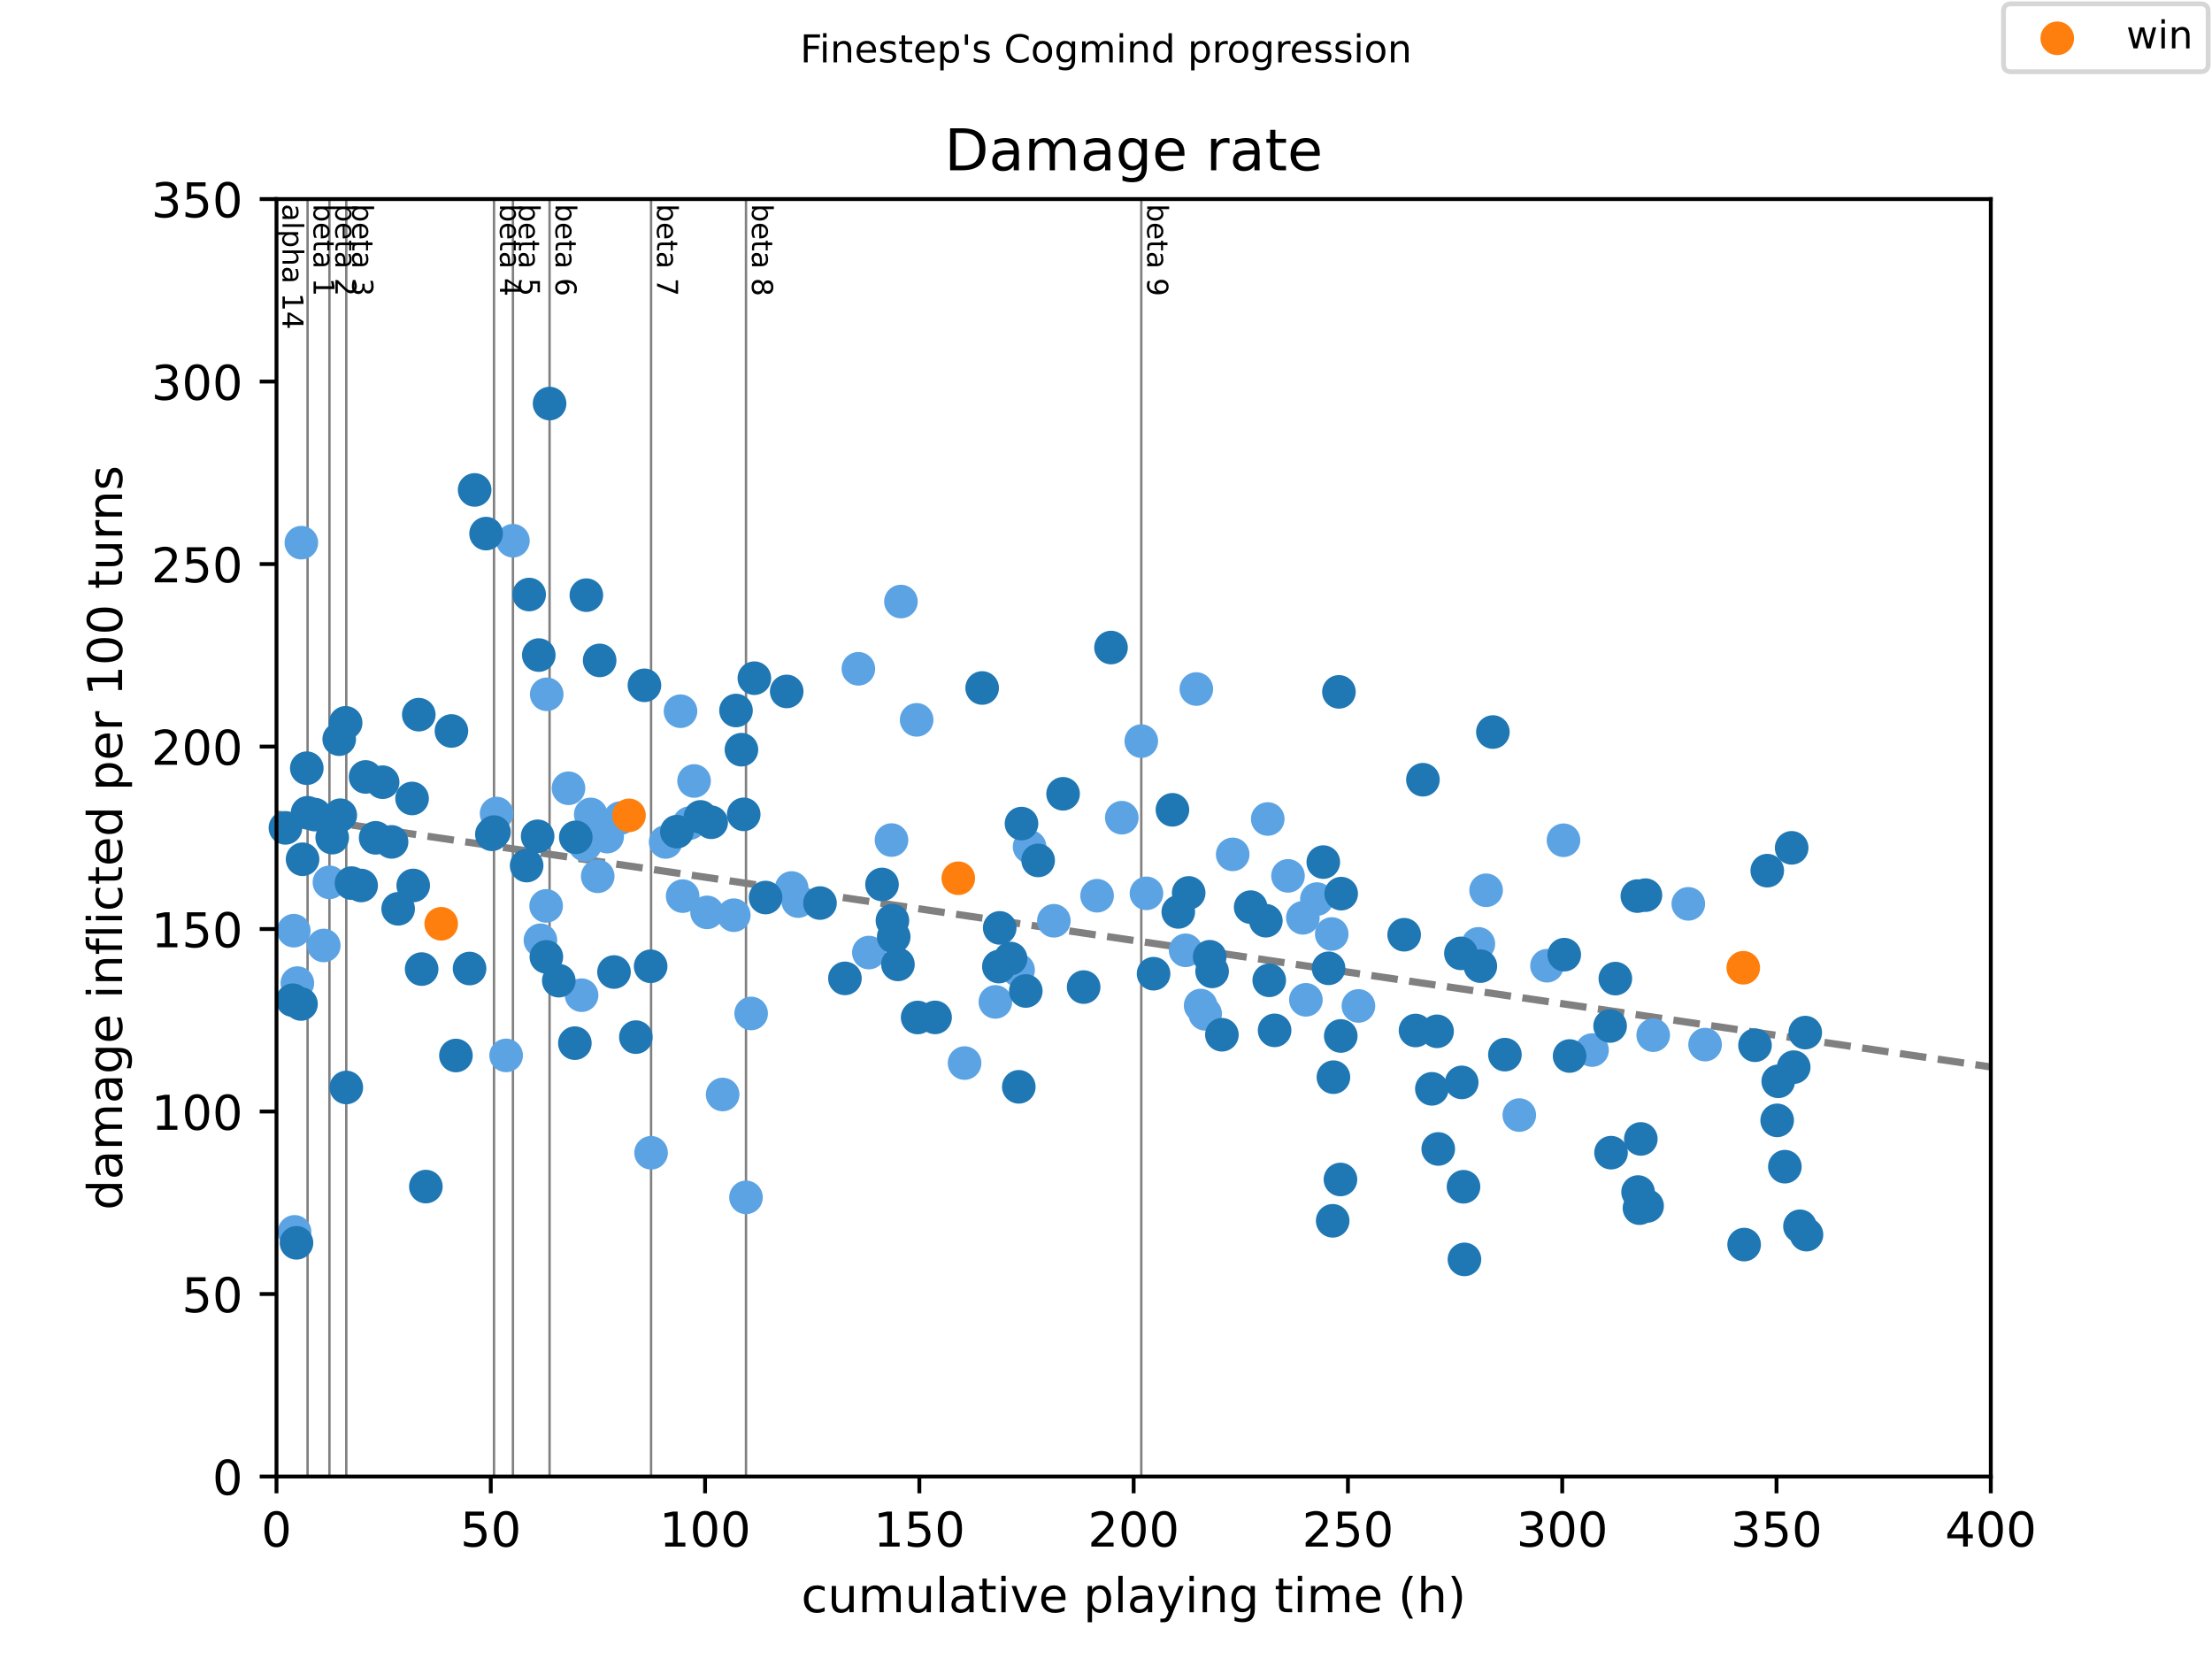 <?xml version="1.0" encoding="utf-8" standalone="no"?>
<!DOCTYPE svg PUBLIC "-//W3C//DTD SVG 1.1//EN"
  "http://www.w3.org/Graphics/SVG/1.1/DTD/svg11.dtd">
<!-- Created with matplotlib (https://matplotlib.org/) -->
<svg height="345.6pt" version="1.1" viewBox="0 0 460.8 345.6" width="460.8pt" xmlns="http://www.w3.org/2000/svg" xmlns:xlink="http://www.w3.org/1999/xlink">
 <defs>
  <style type="text/css">
*{stroke-linecap:butt;stroke-linejoin:round;}
  </style>
 </defs>
 <g id="figure_1">
  <g id="patch_1">
   <path d="M 0 345.6 
L 460.8 345.6 
L 460.8 0 
L 0 0 
z
" style="fill:#ffffff;"/>
  </g>
  <g id="axes_1">
   <g id="patch_2">
    <path d="M 57.6 307.584 
L 414.72 307.584 
L 414.72 41.472 
L 57.6 41.472 
z
" style="fill:#ffffff;"/>
   </g>
   <g id="line2d_1">
    <path clip-path="url(#p2dc6dbf3e7)" d="M 57.6 169.562 
L 414.72 222.269 
" style="fill:none;stroke:#808080;stroke-dasharray:5.55,2.4;stroke-dashoffset:0;stroke-width:1.5;"/>
   </g>
   <g id="line2d_2">
    <path clip-path="url(#p2dc6dbf3e7)" d="M 64.073 307.584 
L 64.073 41.472 
" style="fill:none;stroke:#808080;stroke-linecap:square;stroke-width:0.5;"/>
   </g>
   <g id="line2d_3">
    <path clip-path="url(#p2dc6dbf3e7)" d="M 68.626 307.584 
L 68.626 41.472 
" style="fill:none;stroke:#808080;stroke-linecap:square;stroke-width:0.5;"/>
   </g>
   <g id="line2d_4">
    <path clip-path="url(#p2dc6dbf3e7)" d="M 72.138 307.584 
L 72.138 41.472 
" style="fill:none;stroke:#808080;stroke-linecap:square;stroke-width:0.5;"/>
   </g>
   <g id="line2d_5">
    <path clip-path="url(#p2dc6dbf3e7)" d="M 102.91 307.584 
L 102.91 41.472 
" style="fill:none;stroke:#808080;stroke-linecap:square;stroke-width:0.5;"/>
   </g>
   <g id="line2d_6">
    <path clip-path="url(#p2dc6dbf3e7)" d="M 106.853 307.584 
L 106.853 41.472 
" style="fill:none;stroke:#808080;stroke-linecap:square;stroke-width:0.5;"/>
   </g>
   <g id="line2d_7">
    <path clip-path="url(#p2dc6dbf3e7)" d="M 114.486 307.584 
L 114.486 41.472 
" style="fill:none;stroke:#808080;stroke-linecap:square;stroke-width:0.5;"/>
   </g>
   <g id="line2d_8">
    <path clip-path="url(#p2dc6dbf3e7)" d="M 135.631 307.584 
L 135.631 41.472 
" style="fill:none;stroke:#808080;stroke-linecap:square;stroke-width:0.5;"/>
   </g>
   <g id="line2d_9">
    <path clip-path="url(#p2dc6dbf3e7)" d="M 155.406 307.584 
L 155.406 41.472 
" style="fill:none;stroke:#808080;stroke-linecap:square;stroke-width:0.5;"/>
   </g>
   <g id="line2d_10">
    <path clip-path="url(#p2dc6dbf3e7)" d="M 237.749 307.584 
L 237.749 41.472 
" style="fill:none;stroke:#808080;stroke-linecap:square;stroke-width:0.5;"/>
   </g>
   <g id="text_1">
    <!-- alpha 14 -->
    <defs>
     <path d="M 34.281 27.484 
Q 23.391 27.484 19.188 25 
Q 14.984 22.516 14.984 16.5 
Q 14.984 11.719 18.141 8.906 
Q 21.297 6.109 26.703 6.109 
Q 34.188 6.109 38.703 11.406 
Q 43.219 16.703 43.219 25.484 
L 43.219 27.484 
z
M 52.203 31.203 
L 52.203 0 
L 43.219 0 
L 43.219 8.297 
Q 40.141 3.328 35.547 0.953 
Q 30.953 -1.422 24.312 -1.422 
Q 15.922 -1.422 10.953 3.297 
Q 6 8.016 6 15.922 
Q 6 25.141 12.172 29.828 
Q 18.359 34.516 30.609 34.516 
L 43.219 34.516 
L 43.219 35.406 
Q 43.219 41.609 39.141 45 
Q 35.062 48.391 27.688 48.391 
Q 23 48.391 18.547 47.266 
Q 14.109 46.141 10.016 43.891 
L 10.016 52.203 
Q 14.938 54.109 19.578 55.047 
Q 24.219 56 28.609 56 
Q 40.484 56 46.344 49.844 
Q 52.203 43.703 52.203 31.203 
z
" id="DejaVuSans-97"/>
     <path d="M 9.422 75.984 
L 18.406 75.984 
L 18.406 0 
L 9.422 0 
z
" id="DejaVuSans-108"/>
     <path d="M 18.109 8.203 
L 18.109 -20.797 
L 9.078 -20.797 
L 9.078 54.688 
L 18.109 54.688 
L 18.109 46.391 
Q 20.953 51.266 25.266 53.625 
Q 29.594 56 35.594 56 
Q 45.562 56 51.781 48.094 
Q 58.016 40.188 58.016 27.297 
Q 58.016 14.406 51.781 6.484 
Q 45.562 -1.422 35.594 -1.422 
Q 29.594 -1.422 25.266 0.953 
Q 20.953 3.328 18.109 8.203 
z
M 48.688 27.297 
Q 48.688 37.203 44.609 42.844 
Q 40.531 48.484 33.406 48.484 
Q 26.266 48.484 22.188 42.844 
Q 18.109 37.203 18.109 27.297 
Q 18.109 17.391 22.188 11.75 
Q 26.266 6.109 33.406 6.109 
Q 40.531 6.109 44.609 11.75 
Q 48.688 17.391 48.688 27.297 
z
" id="DejaVuSans-112"/>
     <path d="M 54.891 33.016 
L 54.891 0 
L 45.906 0 
L 45.906 32.719 
Q 45.906 40.484 42.875 44.328 
Q 39.844 48.188 33.797 48.188 
Q 26.516 48.188 22.312 43.547 
Q 18.109 38.922 18.109 30.906 
L 18.109 0 
L 9.078 0 
L 9.078 75.984 
L 18.109 75.984 
L 18.109 46.188 
Q 21.344 51.125 25.703 53.562 
Q 30.078 56 35.797 56 
Q 45.219 56 50.047 50.172 
Q 54.891 44.344 54.891 33.016 
z
" id="DejaVuSans-104"/>
     <path id="DejaVuSans-32"/>
     <path d="M 12.406 8.297 
L 28.516 8.297 
L 28.516 63.922 
L 10.984 60.406 
L 10.984 69.391 
L 28.422 72.906 
L 38.281 72.906 
L 38.281 8.297 
L 54.391 8.297 
L 54.391 0 
L 12.406 0 
z
" id="DejaVuSans-49"/>
     <path d="M 37.797 64.312 
L 12.891 25.391 
L 37.797 25.391 
z
M 35.203 72.906 
L 47.609 72.906 
L 47.609 25.391 
L 58.016 25.391 
L 58.016 17.188 
L 47.609 17.188 
L 47.609 0 
L 37.797 0 
L 37.797 17.188 
L 4.891 17.188 
L 4.891 26.703 
z
" id="DejaVuSans-52"/>
    </defs>
    <g transform="translate(58.848 42.472)rotate(-270)scale(0.06 -0.06)">
     <use xlink:href="#DejaVuSans-97"/>
     <use x="61.279" xlink:href="#DejaVuSans-108"/>
     <use x="89.062" xlink:href="#DejaVuSans-112"/>
     <use x="152.539" xlink:href="#DejaVuSans-104"/>
     <use x="215.918" xlink:href="#DejaVuSans-97"/>
     <use x="277.197" xlink:href="#DejaVuSans-32"/>
     <use x="308.984" xlink:href="#DejaVuSans-49"/>
     <use x="372.607" xlink:href="#DejaVuSans-52"/>
    </g>
   </g>
   <g id="text_2">
    <!-- beta 1 -->
    <defs>
     <path d="M 48.688 27.297 
Q 48.688 37.203 44.609 42.844 
Q 40.531 48.484 33.406 48.484 
Q 26.266 48.484 22.188 42.844 
Q 18.109 37.203 18.109 27.297 
Q 18.109 17.391 22.188 11.75 
Q 26.266 6.109 33.406 6.109 
Q 40.531 6.109 44.609 11.75 
Q 48.688 17.391 48.688 27.297 
z
M 18.109 46.391 
Q 20.953 51.266 25.266 53.625 
Q 29.594 56 35.594 56 
Q 45.562 56 51.781 48.094 
Q 58.016 40.188 58.016 27.297 
Q 58.016 14.406 51.781 6.484 
Q 45.562 -1.422 35.594 -1.422 
Q 29.594 -1.422 25.266 0.953 
Q 20.953 3.328 18.109 8.203 
L 18.109 0 
L 9.078 0 
L 9.078 75.984 
L 18.109 75.984 
z
" id="DejaVuSans-98"/>
     <path d="M 56.203 29.594 
L 56.203 25.203 
L 14.891 25.203 
Q 15.484 15.922 20.484 11.062 
Q 25.484 6.203 34.422 6.203 
Q 39.594 6.203 44.453 7.469 
Q 49.312 8.734 54.109 11.281 
L 54.109 2.781 
Q 49.266 0.734 44.188 -0.344 
Q 39.109 -1.422 33.891 -1.422 
Q 20.797 -1.422 13.156 6.188 
Q 5.516 13.812 5.516 26.812 
Q 5.516 40.234 12.766 48.109 
Q 20.016 56 32.328 56 
Q 43.359 56 49.781 48.891 
Q 56.203 41.797 56.203 29.594 
z
M 47.219 32.234 
Q 47.125 39.594 43.094 43.984 
Q 39.062 48.391 32.422 48.391 
Q 24.906 48.391 20.391 44.141 
Q 15.875 39.891 15.188 32.172 
z
" id="DejaVuSans-101"/>
     <path d="M 18.312 70.219 
L 18.312 54.688 
L 36.812 54.688 
L 36.812 47.703 
L 18.312 47.703 
L 18.312 18.016 
Q 18.312 11.328 20.141 9.422 
Q 21.969 7.516 27.594 7.516 
L 36.812 7.516 
L 36.812 0 
L 27.594 0 
Q 17.188 0 13.234 3.875 
Q 9.281 7.766 9.281 18.016 
L 9.281 47.703 
L 2.688 47.703 
L 2.688 54.688 
L 9.281 54.688 
L 9.281 70.219 
z
" id="DejaVuSans-116"/>
    </defs>
    <g transform="translate(65.321 42.472)rotate(-270)scale(0.06 -0.06)">
     <use xlink:href="#DejaVuSans-98"/>
     <use x="63.477" xlink:href="#DejaVuSans-101"/>
     <use x="125" xlink:href="#DejaVuSans-116"/>
     <use x="164.209" xlink:href="#DejaVuSans-97"/>
     <use x="225.488" xlink:href="#DejaVuSans-32"/>
     <use x="257.275" xlink:href="#DejaVuSans-49"/>
    </g>
   </g>
   <g id="text_3">
    <!-- beta 2 -->
    <defs>
     <path d="M 19.188 8.297 
L 53.609 8.297 
L 53.609 0 
L 7.328 0 
L 7.328 8.297 
Q 12.938 14.109 22.625 23.891 
Q 32.328 33.688 34.812 36.531 
Q 39.547 41.844 41.422 45.531 
Q 43.312 49.219 43.312 52.781 
Q 43.312 58.594 39.234 62.25 
Q 35.156 65.922 28.609 65.922 
Q 23.969 65.922 18.812 64.312 
Q 13.672 62.703 7.812 59.422 
L 7.812 69.391 
Q 13.766 71.781 18.938 73 
Q 24.125 74.219 28.422 74.219 
Q 39.75 74.219 46.484 68.547 
Q 53.219 62.891 53.219 53.422 
Q 53.219 48.922 51.531 44.891 
Q 49.859 40.875 45.406 35.406 
Q 44.188 33.984 37.641 27.219 
Q 31.109 20.453 19.188 8.297 
z
" id="DejaVuSans-50"/>
    </defs>
    <g transform="translate(69.874 42.472)rotate(-270)scale(0.06 -0.06)">
     <use xlink:href="#DejaVuSans-98"/>
     <use x="63.477" xlink:href="#DejaVuSans-101"/>
     <use x="125" xlink:href="#DejaVuSans-116"/>
     <use x="164.209" xlink:href="#DejaVuSans-97"/>
     <use x="225.488" xlink:href="#DejaVuSans-32"/>
     <use x="257.275" xlink:href="#DejaVuSans-50"/>
    </g>
   </g>
   <g id="text_4">
    <!-- beta 3 -->
    <defs>
     <path d="M 40.578 39.312 
Q 47.656 37.797 51.625 33 
Q 55.609 28.219 55.609 21.188 
Q 55.609 10.406 48.188 4.484 
Q 40.766 -1.422 27.094 -1.422 
Q 22.516 -1.422 17.656 -0.516 
Q 12.797 0.391 7.625 2.203 
L 7.625 11.719 
Q 11.719 9.328 16.594 8.109 
Q 21.484 6.891 26.812 6.891 
Q 36.078 6.891 40.938 10.547 
Q 45.797 14.203 45.797 21.188 
Q 45.797 27.641 41.281 31.266 
Q 36.766 34.906 28.719 34.906 
L 20.219 34.906 
L 20.219 43.016 
L 29.109 43.016 
Q 36.375 43.016 40.234 45.922 
Q 44.094 48.828 44.094 54.297 
Q 44.094 59.906 40.109 62.906 
Q 36.141 65.922 28.719 65.922 
Q 24.656 65.922 20.016 65.031 
Q 15.375 64.156 9.812 62.312 
L 9.812 71.094 
Q 15.438 72.656 20.344 73.438 
Q 25.25 74.219 29.594 74.219 
Q 40.828 74.219 47.359 69.109 
Q 53.906 64.016 53.906 55.328 
Q 53.906 49.266 50.438 45.094 
Q 46.969 40.922 40.578 39.312 
z
" id="DejaVuSans-51"/>
    </defs>
    <g transform="translate(73.386 42.472)rotate(-270)scale(0.06 -0.06)">
     <use xlink:href="#DejaVuSans-98"/>
     <use x="63.477" xlink:href="#DejaVuSans-101"/>
     <use x="125" xlink:href="#DejaVuSans-116"/>
     <use x="164.209" xlink:href="#DejaVuSans-97"/>
     <use x="225.488" xlink:href="#DejaVuSans-32"/>
     <use x="257.275" xlink:href="#DejaVuSans-51"/>
    </g>
   </g>
   <g id="text_5">
    <!-- beta 4 -->
    <g transform="translate(104.157 42.472)rotate(-270)scale(0.06 -0.06)">
     <use xlink:href="#DejaVuSans-98"/>
     <use x="63.477" xlink:href="#DejaVuSans-101"/>
     <use x="125" xlink:href="#DejaVuSans-116"/>
     <use x="164.209" xlink:href="#DejaVuSans-97"/>
     <use x="225.488" xlink:href="#DejaVuSans-32"/>
     <use x="257.275" xlink:href="#DejaVuSans-52"/>
    </g>
   </g>
   <g id="text_6">
    <!-- beta 5 -->
    <defs>
     <path d="M 10.797 72.906 
L 49.516 72.906 
L 49.516 64.594 
L 19.828 64.594 
L 19.828 46.734 
Q 21.969 47.469 24.109 47.828 
Q 26.266 48.188 28.422 48.188 
Q 40.625 48.188 47.75 41.5 
Q 54.891 34.812 54.891 23.391 
Q 54.891 11.625 47.562 5.094 
Q 40.234 -1.422 26.906 -1.422 
Q 22.312 -1.422 17.547 -0.641 
Q 12.797 0.141 7.719 1.703 
L 7.719 11.625 
Q 12.109 9.234 16.797 8.062 
Q 21.484 6.891 26.703 6.891 
Q 35.156 6.891 40.078 11.328 
Q 45.016 15.766 45.016 23.391 
Q 45.016 31 40.078 35.438 
Q 35.156 39.891 26.703 39.891 
Q 22.75 39.891 18.812 39.016 
Q 14.891 38.141 10.797 36.281 
z
" id="DejaVuSans-53"/>
    </defs>
    <g transform="translate(108.101 42.472)rotate(-270)scale(0.06 -0.06)">
     <use xlink:href="#DejaVuSans-98"/>
     <use x="63.477" xlink:href="#DejaVuSans-101"/>
     <use x="125" xlink:href="#DejaVuSans-116"/>
     <use x="164.209" xlink:href="#DejaVuSans-97"/>
     <use x="225.488" xlink:href="#DejaVuSans-32"/>
     <use x="257.275" xlink:href="#DejaVuSans-53"/>
    </g>
   </g>
   <g id="text_7">
    <!-- beta 6 -->
    <defs>
     <path d="M 33.016 40.375 
Q 26.375 40.375 22.484 35.828 
Q 18.609 31.297 18.609 23.391 
Q 18.609 15.531 22.484 10.953 
Q 26.375 6.391 33.016 6.391 
Q 39.656 6.391 43.531 10.953 
Q 47.406 15.531 47.406 23.391 
Q 47.406 31.297 43.531 35.828 
Q 39.656 40.375 33.016 40.375 
z
M 52.594 71.297 
L 52.594 62.312 
Q 48.875 64.062 45.094 64.984 
Q 41.312 65.922 37.594 65.922 
Q 27.828 65.922 22.672 59.328 
Q 17.531 52.734 16.797 39.406 
Q 19.672 43.656 24.016 45.922 
Q 28.375 48.188 33.594 48.188 
Q 44.578 48.188 50.953 41.516 
Q 57.328 34.859 57.328 23.391 
Q 57.328 12.156 50.688 5.359 
Q 44.047 -1.422 33.016 -1.422 
Q 20.359 -1.422 13.672 8.266 
Q 6.984 17.969 6.984 36.375 
Q 6.984 53.656 15.188 63.938 
Q 23.391 74.219 37.203 74.219 
Q 40.922 74.219 44.703 73.484 
Q 48.484 72.75 52.594 71.297 
z
" id="DejaVuSans-54"/>
    </defs>
    <g transform="translate(115.734 42.472)rotate(-270)scale(0.06 -0.06)">
     <use xlink:href="#DejaVuSans-98"/>
     <use x="63.477" xlink:href="#DejaVuSans-101"/>
     <use x="125" xlink:href="#DejaVuSans-116"/>
     <use x="164.209" xlink:href="#DejaVuSans-97"/>
     <use x="225.488" xlink:href="#DejaVuSans-32"/>
     <use x="257.275" xlink:href="#DejaVuSans-54"/>
    </g>
   </g>
   <g id="text_8">
    <!-- beta 7 -->
    <defs>
     <path d="M 8.203 72.906 
L 55.078 72.906 
L 55.078 68.703 
L 28.609 0 
L 18.312 0 
L 43.219 64.594 
L 8.203 64.594 
z
" id="DejaVuSans-55"/>
    </defs>
    <g transform="translate(136.879 42.472)rotate(-270)scale(0.06 -0.06)">
     <use xlink:href="#DejaVuSans-98"/>
     <use x="63.477" xlink:href="#DejaVuSans-101"/>
     <use x="125" xlink:href="#DejaVuSans-116"/>
     <use x="164.209" xlink:href="#DejaVuSans-97"/>
     <use x="225.488" xlink:href="#DejaVuSans-32"/>
     <use x="257.275" xlink:href="#DejaVuSans-55"/>
    </g>
   </g>
   <g id="text_9">
    <!-- beta 8 -->
    <defs>
     <path d="M 31.781 34.625 
Q 24.75 34.625 20.719 30.859 
Q 16.703 27.094 16.703 20.516 
Q 16.703 13.922 20.719 10.156 
Q 24.75 6.391 31.781 6.391 
Q 38.812 6.391 42.859 10.172 
Q 46.922 13.969 46.922 20.516 
Q 46.922 27.094 42.891 30.859 
Q 38.875 34.625 31.781 34.625 
z
M 21.922 38.812 
Q 15.578 40.375 12.031 44.719 
Q 8.5 49.078 8.5 55.328 
Q 8.5 64.062 14.719 69.141 
Q 20.953 74.219 31.781 74.219 
Q 42.672 74.219 48.875 69.141 
Q 55.078 64.062 55.078 55.328 
Q 55.078 49.078 51.531 44.719 
Q 48 40.375 41.703 38.812 
Q 48.828 37.156 52.797 32.312 
Q 56.781 27.484 56.781 20.516 
Q 56.781 9.906 50.312 4.234 
Q 43.844 -1.422 31.781 -1.422 
Q 19.734 -1.422 13.25 4.234 
Q 6.781 9.906 6.781 20.516 
Q 6.781 27.484 10.781 32.312 
Q 14.797 37.156 21.922 38.812 
z
M 18.312 54.391 
Q 18.312 48.734 21.844 45.562 
Q 25.391 42.391 31.781 42.391 
Q 38.141 42.391 41.719 45.562 
Q 45.312 48.734 45.312 54.391 
Q 45.312 60.062 41.719 63.234 
Q 38.141 66.406 31.781 66.406 
Q 25.391 66.406 21.844 63.234 
Q 18.312 60.062 18.312 54.391 
z
" id="DejaVuSans-56"/>
    </defs>
    <g transform="translate(156.654 42.472)rotate(-270)scale(0.06 -0.06)">
     <use xlink:href="#DejaVuSans-98"/>
     <use x="63.477" xlink:href="#DejaVuSans-101"/>
     <use x="125" xlink:href="#DejaVuSans-116"/>
     <use x="164.209" xlink:href="#DejaVuSans-97"/>
     <use x="225.488" xlink:href="#DejaVuSans-32"/>
     <use x="257.275" xlink:href="#DejaVuSans-56"/>
    </g>
   </g>
   <g id="text_10">
    <!-- beta 9 -->
    <defs>
     <path d="M 10.984 1.516 
L 10.984 10.5 
Q 14.703 8.734 18.5 7.812 
Q 22.312 6.891 25.984 6.891 
Q 35.75 6.891 40.891 13.453 
Q 46.047 20.016 46.781 33.406 
Q 43.953 29.203 39.594 26.953 
Q 35.25 24.703 29.984 24.703 
Q 19.047 24.703 12.672 31.312 
Q 6.297 37.938 6.297 49.422 
Q 6.297 60.641 12.938 67.422 
Q 19.578 74.219 30.609 74.219 
Q 43.266 74.219 49.922 64.516 
Q 56.594 54.828 56.594 36.375 
Q 56.594 19.141 48.406 8.859 
Q 40.234 -1.422 26.422 -1.422 
Q 22.703 -1.422 18.891 -0.688 
Q 15.094 0.047 10.984 1.516 
z
M 30.609 32.422 
Q 37.25 32.422 41.125 36.953 
Q 45.016 41.5 45.016 49.422 
Q 45.016 57.281 41.125 61.844 
Q 37.25 66.406 30.609 66.406 
Q 23.969 66.406 20.094 61.844 
Q 16.219 57.281 16.219 49.422 
Q 16.219 41.5 20.094 36.953 
Q 23.969 32.422 30.609 32.422 
z
" id="DejaVuSans-57"/>
    </defs>
    <g transform="translate(238.997 42.472)rotate(-270)scale(0.06 -0.06)">
     <use xlink:href="#DejaVuSans-98"/>
     <use x="63.477" xlink:href="#DejaVuSans-101"/>
     <use x="125" xlink:href="#DejaVuSans-116"/>
     <use x="164.209" xlink:href="#DejaVuSans-97"/>
     <use x="225.488" xlink:href="#DejaVuSans-32"/>
     <use x="257.275" xlink:href="#DejaVuSans-57"/>
    </g>
   </g>
   <g id="PathCollection_1">
    <defs>
     <path d="M 0 3 
C 0.796 3 1.559 2.684 2.121 2.121 
C 2.684 1.559 3 0.796 3 0 
C 3 -0.796 2.684 -1.559 2.121 -2.121 
C 1.559 -2.684 0.796 -3 0 -3 
C -0.796 -3 -1.559 -2.684 -2.121 -2.121 
C -2.684 -1.559 -3 -0.796 -3 0 
C -3 0.796 -2.684 1.559 -2.121 2.121 
C -1.559 2.684 -0.796 3 0 3 
z
" id="mff69d8ff97" style="stroke:#5ca3e4;"/>
    </defs>
    <g>
     <use style="fill:#5ca3e4;stroke:#5ca3e4;" x="61.201" xlink:href="#mff69d8ff97" y="193.877"/>
     <use style="fill:#5ca3e4;stroke:#5ca3e4;" x="61.365" xlink:href="#mff69d8ff97" y="256.619"/>
     <use style="fill:#5ca3e4;stroke:#5ca3e4;" x="61.945" xlink:href="#mff69d8ff97" y="204.8"/>
     <use style="fill:#5ca3e4;stroke:#5ca3e4;" x="62.778" xlink:href="#mff69d8ff97" y="113.046"/>
     <use style="fill:#5ca3e4;stroke:#5ca3e4;" x="67.451" xlink:href="#mff69d8ff97" y="196.96"/>
     <use style="fill:#5ca3e4;stroke:#5ca3e4;" x="68.626" xlink:href="#mff69d8ff97" y="183.807"/>
     <use style="fill:#5ca3e4;stroke:#5ca3e4;" x="103.445" xlink:href="#mff69d8ff97" y="169.471"/>
     <use style="fill:#5ca3e4;stroke:#5ca3e4;" x="105.439" xlink:href="#mff69d8ff97" y="219.864"/>
     <use style="fill:#5ca3e4;stroke:#5ca3e4;" x="106.853" xlink:href="#mff69d8ff97" y="112.64"/>
     <use style="fill:#5ca3e4;stroke:#5ca3e4;" x="112.582" xlink:href="#mff69d8ff97" y="195.875"/>
     <use style="fill:#5ca3e4;stroke:#5ca3e4;" x="113.772" xlink:href="#mff69d8ff97" y="188.716"/>
     <use style="fill:#5ca3e4;stroke:#5ca3e4;" x="113.891" xlink:href="#mff69d8ff97" y="144.635"/>
     <use style="fill:#5ca3e4;stroke:#5ca3e4;" x="118.429" xlink:href="#mff69d8ff97" y="164.211"/>
     <use style="fill:#5ca3e4;stroke:#5ca3e4;" x="121.152" xlink:href="#mff69d8ff97" y="207.316"/>
     <use style="fill:#5ca3e4;stroke:#5ca3e4;" x="121.867" xlink:href="#mff69d8ff97" y="175.99"/>
     <use style="fill:#5ca3e4;stroke:#5ca3e4;" x="123.057" xlink:href="#mff69d8ff97" y="169.657"/>
     <use style="fill:#5ca3e4;stroke:#5ca3e4;" x="124.515" xlink:href="#mff69d8ff97" y="182.546"/>
     <use style="fill:#5ca3e4;stroke:#5ca3e4;" x="126.48" xlink:href="#mff69d8ff97" y="174.283"/>
     <use style="fill:#5ca3e4;stroke:#5ca3e4;" x="129.203" xlink:href="#mff69d8ff97" y="170.427"/>
     <use style="fill:#5ca3e4;stroke:#5ca3e4;" x="135.631" xlink:href="#mff69d8ff97" y="240.144"/>
     <use style="fill:#5ca3e4;stroke:#5ca3e4;" x="138.666" xlink:href="#mff69d8ff97" y="175.398"/>
     <use style="fill:#5ca3e4;stroke:#5ca3e4;" x="141.761" xlink:href="#mff69d8ff97" y="148.158"/>
     <use style="fill:#5ca3e4;stroke:#5ca3e4;" x="142.208" xlink:href="#mff69d8ff97" y="186.679"/>
     <use style="fill:#5ca3e4;stroke:#5ca3e4;" x="143.621" xlink:href="#mff69d8ff97" y="171.486"/>
     <use style="fill:#5ca3e4;stroke:#5ca3e4;" x="144.588" xlink:href="#mff69d8ff97" y="162.69"/>
     <use style="fill:#5ca3e4;stroke:#5ca3e4;" x="147.297" xlink:href="#mff69d8ff97" y="190.066"/>
     <use style="fill:#5ca3e4;stroke:#5ca3e4;" x="150.54" xlink:href="#mff69d8ff97" y="228.005"/>
     <use style="fill:#5ca3e4;stroke:#5ca3e4;" x="152.862" xlink:href="#mff69d8ff97" y="190.65"/>
     <use style="fill:#5ca3e4;stroke:#5ca3e4;" x="155.406" xlink:href="#mff69d8ff97" y="249.433"/>
     <use style="fill:#5ca3e4;stroke:#5ca3e4;" x="156.478" xlink:href="#mff69d8ff97" y="211.123"/>
     <use style="fill:#5ca3e4;stroke:#5ca3e4;" x="164.915" xlink:href="#mff69d8ff97" y="184.988"/>
     <use style="fill:#5ca3e4;stroke:#5ca3e4;" x="166.269" xlink:href="#mff69d8ff97" y="187.713"/>
     <use style="fill:#5ca3e4;stroke:#5ca3e4;" x="178.812" xlink:href="#mff69d8ff97" y="139.322"/>
     <use style="fill:#5ca3e4;stroke:#5ca3e4;" x="181" xlink:href="#mff69d8ff97" y="198.435"/>
     <use style="fill:#5ca3e4;stroke:#5ca3e4;" x="185.717" xlink:href="#mff69d8ff97" y="175"/>
     <use style="fill:#5ca3e4;stroke:#5ca3e4;" x="187.681" xlink:href="#mff69d8ff97" y="125.315"/>
     <use style="fill:#5ca3e4;stroke:#5ca3e4;" x="190.955" xlink:href="#mff69d8ff97" y="149.958"/>
     <use style="fill:#5ca3e4;stroke:#5ca3e4;" x="200.939" xlink:href="#mff69d8ff97" y="221.457"/>
     <use style="fill:#5ca3e4;stroke:#5ca3e4;" x="207.352" xlink:href="#mff69d8ff97" y="208.715"/>
     <use style="fill:#5ca3e4;stroke:#5ca3e4;" x="212.084" xlink:href="#mff69d8ff97" y="202.083"/>
     <use style="fill:#5ca3e4;stroke:#5ca3e4;" x="214.48" xlink:href="#mff69d8ff97" y="176.404"/>
     <use style="fill:#5ca3e4;stroke:#5ca3e4;" x="219.539" xlink:href="#mff69d8ff97" y="191.814"/>
     <use style="fill:#5ca3e4;stroke:#5ca3e4;" x="228.541" xlink:href="#mff69d8ff97" y="186.596"/>
     <use style="fill:#5ca3e4;stroke:#5ca3e4;" x="233.69" xlink:href="#mff69d8ff97" y="170.34"/>
     <use style="fill:#5ca3e4;stroke:#5ca3e4;" x="237.749" xlink:href="#mff69d8ff97" y="154.389"/>
     <use style="fill:#5ca3e4;stroke:#5ca3e4;" x="238.831" xlink:href="#mff69d8ff97" y="186.102"/>
     <use style="fill:#5ca3e4;stroke:#5ca3e4;" x="246.982" xlink:href="#mff69d8ff97" y="197.965"/>
     <use style="fill:#5ca3e4;stroke:#5ca3e4;" x="249.218" xlink:href="#mff69d8ff97" y="143.537"/>
     <use style="fill:#5ca3e4;stroke:#5ca3e4;" x="250.114" xlink:href="#mff69d8ff97" y="209.476"/>
     <use style="fill:#5ca3e4;stroke:#5ca3e4;" x="251.062" xlink:href="#mff69d8ff97" y="211.201"/>
     <use style="fill:#5ca3e4;stroke:#5ca3e4;" x="256.794" xlink:href="#mff69d8ff97" y="177.982"/>
     <use style="fill:#5ca3e4;stroke:#5ca3e4;" x="264.094" xlink:href="#mff69d8ff97" y="170.612"/>
     <use style="fill:#5ca3e4;stroke:#5ca3e4;" x="268.313" xlink:href="#mff69d8ff97" y="182.459"/>
     <use style="fill:#5ca3e4;stroke:#5ca3e4;" x="271.408" xlink:href="#mff69d8ff97" y="191.193"/>
     <use style="fill:#5ca3e4;stroke:#5ca3e4;" x="272.04" xlink:href="#mff69d8ff97" y="208.28"/>
     <use style="fill:#5ca3e4;stroke:#5ca3e4;" x="274.335" xlink:href="#mff69d8ff97" y="187.295"/>
     <use style="fill:#5ca3e4;stroke:#5ca3e4;" x="277.424" xlink:href="#mff69d8ff97" y="194.568"/>
     <use style="fill:#5ca3e4;stroke:#5ca3e4;" x="282.985" xlink:href="#mff69d8ff97" y="209.554"/>
     <use style="fill:#5ca3e4;stroke:#5ca3e4;" x="307.971" xlink:href="#mff69d8ff97" y="196.622"/>
     <use style="fill:#5ca3e4;stroke:#5ca3e4;" x="309.582" xlink:href="#mff69d8ff97" y="185.46"/>
     <use style="fill:#5ca3e4;stroke:#5ca3e4;" x="316.495" xlink:href="#mff69d8ff97" y="232.293"/>
     <use style="fill:#5ca3e4;stroke:#5ca3e4;" x="322.269" xlink:href="#mff69d8ff97" y="201.176"/>
     <use style="fill:#5ca3e4;stroke:#5ca3e4;" x="325.705" xlink:href="#mff69d8ff97" y="175.041"/>
     <use style="fill:#5ca3e4;stroke:#5ca3e4;" x="331.652" xlink:href="#mff69d8ff97" y="218.749"/>
     <use style="fill:#5ca3e4;stroke:#5ca3e4;" x="344.393" xlink:href="#mff69d8ff97" y="215.642"/>
     <use style="fill:#5ca3e4;stroke:#5ca3e4;" x="351.705" xlink:href="#mff69d8ff97" y="188.29"/>
     <use style="fill:#5ca3e4;stroke:#5ca3e4;" x="355.2" xlink:href="#mff69d8ff97" y="217.611"/>
    </g>
   </g>
   <g id="PathCollection_2">
    <defs>
     <path d="M 0 3 
C 0.796 3 1.559 2.684 2.121 2.121 
C 2.684 1.559 3 0.796 3 0 
C 3 -0.796 2.684 -1.559 2.121 -2.121 
C 1.559 -2.684 0.796 -3 0 -3 
C -0.796 -3 -1.559 -2.684 -2.121 -2.121 
C -2.684 -1.559 -3 -0.796 -3 0 
C -3 0.796 -2.684 1.559 -2.121 2.121 
C -1.559 2.684 -0.796 3 0 3 
z
" id="m42e0111ab1" style="stroke:#1f77b4;"/>
    </defs>
    <g>
     <use style="fill:#1f77b4;stroke:#1f77b4;" x="59.46" xlink:href="#m42e0111ab1" y="172.462"/>
     <use style="fill:#1f77b4;stroke:#1f77b4;" x="60.993" xlink:href="#m42e0111ab1" y="208.367"/>
     <use style="fill:#1f77b4;stroke:#1f77b4;" x="61.766" xlink:href="#m42e0111ab1" y="258.903"/>
     <use style="fill:#1f77b4;stroke:#1f77b4;" x="62.704" xlink:href="#m42e0111ab1" y="209.148"/>
     <use style="fill:#1f77b4;stroke:#1f77b4;" x="63.031" xlink:href="#m42e0111ab1" y="178.999"/>
     <use style="fill:#1f77b4;stroke:#1f77b4;" x="63.909" xlink:href="#m42e0111ab1" y="160.03"/>
     <use style="fill:#1f77b4;stroke:#1f77b4;" x="64.073" xlink:href="#m42e0111ab1" y="169.318"/>
     <use style="fill:#1f77b4;stroke:#1f77b4;" x="65.576" xlink:href="#m42e0111ab1" y="169.693"/>
     <use style="fill:#1f77b4;stroke:#1f77b4;" x="69.206" xlink:href="#m42e0111ab1" y="174.497"/>
     <use style="fill:#1f77b4;stroke:#1f77b4;" x="70.665" xlink:href="#m42e0111ab1" y="153.983"/>
     <use style="fill:#1f77b4;stroke:#1f77b4;" x="70.888" xlink:href="#m42e0111ab1" y="169.822"/>
     <use style="fill:#1f77b4;stroke:#1f77b4;" x="72.004" xlink:href="#m42e0111ab1" y="150.581"/>
     <use style="fill:#1f77b4;stroke:#1f77b4;" x="72.138" xlink:href="#m42e0111ab1" y="226.541"/>
     <use style="fill:#1f77b4;stroke:#1f77b4;" x="73.224" xlink:href="#m42e0111ab1" y="183.967"/>
     <use style="fill:#1f77b4;stroke:#1f77b4;" x="75.233" xlink:href="#m42e0111ab1" y="184.464"/>
     <use style="fill:#1f77b4;stroke:#1f77b4;" x="76.155" xlink:href="#m42e0111ab1" y="161.849"/>
     <use style="fill:#1f77b4;stroke:#1f77b4;" x="78.253" xlink:href="#m42e0111ab1" y="174.533"/>
     <use style="fill:#1f77b4;stroke:#1f77b4;" x="79.712" xlink:href="#m42e0111ab1" y="162.946"/>
     <use style="fill:#1f77b4;stroke:#1f77b4;" x="81.572" xlink:href="#m42e0111ab1" y="175.381"/>
     <use style="fill:#1f77b4;stroke:#1f77b4;" x="82.941" xlink:href="#m42e0111ab1" y="189.322"/>
     <use style="fill:#1f77b4;stroke:#1f77b4;" x="85.842" xlink:href="#m42e0111ab1" y="166.336"/>
     <use style="fill:#1f77b4;stroke:#1f77b4;" x="86.08" xlink:href="#m42e0111ab1" y="184.459"/>
     <use style="fill:#1f77b4;stroke:#1f77b4;" x="87.241" xlink:href="#m42e0111ab1" y="148.878"/>
     <use style="fill:#1f77b4;stroke:#1f77b4;" x="87.836" xlink:href="#m42e0111ab1" y="201.879"/>
     <use style="fill:#1f77b4;stroke:#1f77b4;" x="88.714" xlink:href="#m42e0111ab1" y="247.186"/>
     <use style="fill:#1f77b4;stroke:#1f77b4;" x="94.041" xlink:href="#m42e0111ab1" y="152.276"/>
     <use style="fill:#1f77b4;stroke:#1f77b4;" x="94.979" xlink:href="#m42e0111ab1" y="219.882"/>
     <use style="fill:#1f77b4;stroke:#1f77b4;" x="97.821" xlink:href="#m42e0111ab1" y="201.763"/>
     <use style="fill:#1f77b4;stroke:#1f77b4;" x="98.877" xlink:href="#m42e0111ab1" y="102.06"/>
     <use style="fill:#1f77b4;stroke:#1f77b4;" x="101.258" xlink:href="#m42e0111ab1" y="111.159"/>
     <use style="fill:#1f77b4;stroke:#1f77b4;" x="102.463" xlink:href="#m42e0111ab1" y="173.799"/>
     <use style="fill:#1f77b4;stroke:#1f77b4;" x="102.91" xlink:href="#m42e0111ab1" y="173.34"/>
     <use style="fill:#1f77b4;stroke:#1f77b4;" x="109.71" xlink:href="#m42e0111ab1" y="180.317"/>
     <use style="fill:#1f77b4;stroke:#1f77b4;" x="110.231" xlink:href="#m42e0111ab1" y="123.854"/>
     <use style="fill:#1f77b4;stroke:#1f77b4;" x="112.001" xlink:href="#m42e0111ab1" y="174.214"/>
     <use style="fill:#1f77b4;stroke:#1f77b4;" x="112.239" xlink:href="#m42e0111ab1" y="136.464"/>
     <use style="fill:#1f77b4;stroke:#1f77b4;" x="113.817" xlink:href="#m42e0111ab1" y="199.335"/>
     <use style="fill:#1f77b4;stroke:#1f77b4;" x="114.486" xlink:href="#m42e0111ab1" y="84.071"/>
     <use style="fill:#1f77b4;stroke:#1f77b4;" x="116.406" xlink:href="#m42e0111ab1" y="204.291"/>
     <use style="fill:#1f77b4;stroke:#1f77b4;" x="119.754" xlink:href="#m42e0111ab1" y="217.307"/>
     <use style="fill:#1f77b4;stroke:#1f77b4;" x="119.947" xlink:href="#m42e0111ab1" y="174.428"/>
     <use style="fill:#1f77b4;stroke:#1f77b4;" x="122.149" xlink:href="#m42e0111ab1" y="123.981"/>
     <use style="fill:#1f77b4;stroke:#1f77b4;" x="124.917" xlink:href="#m42e0111ab1" y="137.573"/>
     <use style="fill:#1f77b4;stroke:#1f77b4;" x="127.908" xlink:href="#m42e0111ab1" y="202.489"/>
     <use style="fill:#1f77b4;stroke:#1f77b4;" x="132.461" xlink:href="#m42e0111ab1" y="216.053"/>
     <use style="fill:#1f77b4;stroke:#1f77b4;" x="134.247" xlink:href="#m42e0111ab1" y="142.763"/>
     <use style="fill:#1f77b4;stroke:#1f77b4;" x="135.541" xlink:href="#m42e0111ab1" y="201.293"/>
     <use style="fill:#1f77b4;stroke:#1f77b4;" x="141.002" xlink:href="#m42e0111ab1" y="173.252"/>
     <use style="fill:#1f77b4;stroke:#1f77b4;" x="145.928" xlink:href="#m42e0111ab1" y="170.176"/>
     <use style="fill:#1f77b4;stroke:#1f77b4;" x="148.16" xlink:href="#m42e0111ab1" y="171.292"/>
     <use style="fill:#1f77b4;stroke:#1f77b4;" x="153.323" xlink:href="#m42e0111ab1" y="148.012"/>
     <use style="fill:#1f77b4;stroke:#1f77b4;" x="154.454" xlink:href="#m42e0111ab1" y="156.173"/>
     <use style="fill:#1f77b4;stroke:#1f77b4;" x="154.93" xlink:href="#m42e0111ab1" y="169.642"/>
     <use style="fill:#1f77b4;stroke:#1f77b4;" x="157.147" xlink:href="#m42e0111ab1" y="141.279"/>
     <use style="fill:#1f77b4;stroke:#1f77b4;" x="159.483" xlink:href="#m42e0111ab1" y="186.974"/>
     <use style="fill:#1f77b4;stroke:#1f77b4;" x="163.888" xlink:href="#m42e0111ab1" y="144.04"/>
     <use style="fill:#1f77b4;stroke:#1f77b4;" x="170.822" xlink:href="#m42e0111ab1" y="188.122"/>
     <use style="fill:#1f77b4;stroke:#1f77b4;" x="176.015" xlink:href="#m42e0111ab1" y="203.814"/>
     <use style="fill:#1f77b4;stroke:#1f77b4;" x="183.738" xlink:href="#m42e0111ab1" y="184.248"/>
     <use style="fill:#1f77b4;stroke:#1f77b4;" x="185.91" xlink:href="#m42e0111ab1" y="191.782"/>
     <use style="fill:#1f77b4;stroke:#1f77b4;" x="186.178" xlink:href="#m42e0111ab1" y="195.151"/>
     <use style="fill:#1f77b4;stroke:#1f77b4;" x="187.056" xlink:href="#m42e0111ab1" y="200.903"/>
     <use style="fill:#1f77b4;stroke:#1f77b4;" x="191.163" xlink:href="#m42e0111ab1" y="211.963"/>
     <use style="fill:#1f77b4;stroke:#1f77b4;" x="194.794" xlink:href="#m42e0111ab1" y="211.944"/>
     <use style="fill:#1f77b4;stroke:#1f77b4;" x="204.6" xlink:href="#m42e0111ab1" y="143.322"/>
     <use style="fill:#1f77b4;stroke:#1f77b4;" x="208.081" xlink:href="#m42e0111ab1" y="201.359"/>
     <use style="fill:#1f77b4;stroke:#1f77b4;" x="208.26" xlink:href="#m42e0111ab1" y="193.299"/>
     <use style="fill:#1f77b4;stroke:#1f77b4;" x="210.522" xlink:href="#m42e0111ab1" y="199.673"/>
     <use style="fill:#1f77b4;stroke:#1f77b4;" x="212.233" xlink:href="#m42e0111ab1" y="226.406"/>
     <use style="fill:#1f77b4;stroke:#1f77b4;" x="212.798" xlink:href="#m42e0111ab1" y="171.567"/>
     <use style="fill:#1f77b4;stroke:#1f77b4;" x="213.691" xlink:href="#m42e0111ab1" y="206.44"/>
     <use style="fill:#1f77b4;stroke:#1f77b4;" x="216.265" xlink:href="#m42e0111ab1" y="179.242"/>
     <use style="fill:#1f77b4;stroke:#1f77b4;" x="221.459" xlink:href="#m42e0111ab1" y="165.365"/>
     <use style="fill:#1f77b4;stroke:#1f77b4;" x="225.744" xlink:href="#m42e0111ab1" y="205.627"/>
     <use style="fill:#1f77b4;stroke:#1f77b4;" x="231.443" xlink:href="#m42e0111ab1" y="134.896"/>
     <use style="fill:#1f77b4;stroke:#1f77b4;" x="240.31" xlink:href="#m42e0111ab1" y="202.842"/>
     <use style="fill:#1f77b4;stroke:#1f77b4;" x="244.239" xlink:href="#m42e0111ab1" y="168.698"/>
     <use style="fill:#1f77b4;stroke:#1f77b4;" x="245.457" xlink:href="#m42e0111ab1" y="189.97"/>
     <use style="fill:#1f77b4;stroke:#1f77b4;" x="247.625" xlink:href="#m42e0111ab1" y="186.012"/>
     <use style="fill:#1f77b4;stroke:#1f77b4;" x="252.003" xlink:href="#m42e0111ab1" y="199.311"/>
     <use style="fill:#1f77b4;stroke:#1f77b4;" x="252.505" xlink:href="#m42e0111ab1" y="202.361"/>
     <use style="fill:#1f77b4;stroke:#1f77b4;" x="254.545" xlink:href="#m42e0111ab1" y="215.557"/>
     <use style="fill:#1f77b4;stroke:#1f77b4;" x="260.535" xlink:href="#m42e0111ab1" y="188.975"/>
     <use style="fill:#1f77b4;stroke:#1f77b4;" x="263.7" xlink:href="#m42e0111ab1" y="191.8"/>
     <use style="fill:#1f77b4;stroke:#1f77b4;" x="264.405" xlink:href="#m42e0111ab1" y="204.219"/>
     <use style="fill:#1f77b4;stroke:#1f77b4;" x="265.524" xlink:href="#m42e0111ab1" y="214.643"/>
     <use style="fill:#1f77b4;stroke:#1f77b4;" x="275.667" xlink:href="#m42e0111ab1" y="179.591"/>
     <use style="fill:#1f77b4;stroke:#1f77b4;" x="276.769" xlink:href="#m42e0111ab1" y="201.717"/>
     <use style="fill:#1f77b4;stroke:#1f77b4;" x="277.623" xlink:href="#m42e0111ab1" y="254.317"/>
     <use style="fill:#1f77b4;stroke:#1f77b4;" x="277.776" xlink:href="#m42e0111ab1" y="224.396"/>
     <use style="fill:#1f77b4;stroke:#1f77b4;" x="278.924" xlink:href="#m42e0111ab1" y="144.13"/>
     <use style="fill:#1f77b4;stroke:#1f77b4;" x="279.24" xlink:href="#m42e0111ab1" y="245.707"/>
     <use style="fill:#1f77b4;stroke:#1f77b4;" x="279.304" xlink:href="#m42e0111ab1" y="215.812"/>
     <use style="fill:#1f77b4;stroke:#1f77b4;" x="279.393" xlink:href="#m42e0111ab1" y="186.163"/>
     <use style="fill:#1f77b4;stroke:#1f77b4;" x="292.509" xlink:href="#m42e0111ab1" y="194.723"/>
     <use style="fill:#1f77b4;stroke:#1f77b4;" x="294.881" xlink:href="#m42e0111ab1" y="214.67"/>
     <use style="fill:#1f77b4;stroke:#1f77b4;" x="296.421" xlink:href="#m42e0111ab1" y="162.431"/>
     <use style="fill:#1f77b4;stroke:#1f77b4;" x="298.283" xlink:href="#m42e0111ab1" y="226.824"/>
     <use style="fill:#1f77b4;stroke:#1f77b4;" x="299.369" xlink:href="#m42e0111ab1" y="214.843"/>
     <use style="fill:#1f77b4;stroke:#1f77b4;" x="299.612" xlink:href="#m42e0111ab1" y="239.349"/>
     <use style="fill:#1f77b4;stroke:#1f77b4;" x="304.334" xlink:href="#m42e0111ab1" y="198.607"/>
     <use style="fill:#1f77b4;stroke:#1f77b4;" x="304.501" xlink:href="#m42e0111ab1" y="225.482"/>
     <use style="fill:#1f77b4;stroke:#1f77b4;" x="304.876" xlink:href="#m42e0111ab1" y="247.224"/>
     <use style="fill:#1f77b4;stroke:#1f77b4;" x="305.069" xlink:href="#m42e0111ab1" y="262.353"/>
     <use style="fill:#1f77b4;stroke:#1f77b4;" x="308.385" xlink:href="#m42e0111ab1" y="201.261"/>
     <use style="fill:#1f77b4;stroke:#1f77b4;" x="310.996" xlink:href="#m42e0111ab1" y="152.496"/>
     <use style="fill:#1f77b4;stroke:#1f77b4;" x="313.5" xlink:href="#m42e0111ab1" y="219.7"/>
     <use style="fill:#1f77b4;stroke:#1f77b4;" x="325.862" xlink:href="#m42e0111ab1" y="198.876"/>
     <use style="fill:#1f77b4;stroke:#1f77b4;" x="326.976" xlink:href="#m42e0111ab1" y="219.987"/>
     <use style="fill:#1f77b4;stroke:#1f77b4;" x="335.415" xlink:href="#m42e0111ab1" y="213.73"/>
     <use style="fill:#1f77b4;stroke:#1f77b4;" x="335.608" xlink:href="#m42e0111ab1" y="240.121"/>
     <use style="fill:#1f77b4;stroke:#1f77b4;" x="336.507" xlink:href="#m42e0111ab1" y="203.861"/>
     <use style="fill:#1f77b4;stroke:#1f77b4;" x="341.092" xlink:href="#m42e0111ab1" y="186.673"/>
     <use style="fill:#1f77b4;stroke:#1f77b4;" x="341.242" xlink:href="#m42e0111ab1" y="248.323"/>
     <use style="fill:#1f77b4;stroke:#1f77b4;" x="341.533" xlink:href="#m42e0111ab1" y="251.681"/>
     <use style="fill:#1f77b4;stroke:#1f77b4;" x="341.812" xlink:href="#m42e0111ab1" y="237.26"/>
     <use style="fill:#1f77b4;stroke:#1f77b4;" x="342.777" xlink:href="#m42e0111ab1" y="186.477"/>
     <use style="fill:#1f77b4;stroke:#1f77b4;" x="343.121" xlink:href="#m42e0111ab1" y="251.226"/>
     <use style="fill:#1f77b4;stroke:#1f77b4;" x="363.334" xlink:href="#m42e0111ab1" y="259.268"/>
     <use style="fill:#1f77b4;stroke:#1f77b4;" x="365.598" xlink:href="#m42e0111ab1" y="217.743"/>
     <use style="fill:#1f77b4;stroke:#1f77b4;" x="368.152" xlink:href="#m42e0111ab1" y="181.375"/>
     <use style="fill:#1f77b4;stroke:#1f77b4;" x="370.218" xlink:href="#m42e0111ab1" y="233.391"/>
     <use style="fill:#1f77b4;stroke:#1f77b4;" x="370.442" xlink:href="#m42e0111ab1" y="225.257"/>
     <use style="fill:#1f77b4;stroke:#1f77b4;" x="371.822" xlink:href="#m42e0111ab1" y="243.041"/>
     <use style="fill:#1f77b4;stroke:#1f77b4;" x="373.235" xlink:href="#m42e0111ab1" y="176.621"/>
     <use style="fill:#1f77b4;stroke:#1f77b4;" x="373.662" xlink:href="#m42e0111ab1" y="222.308"/>
     <use style="fill:#1f77b4;stroke:#1f77b4;" x="374.965" xlink:href="#m42e0111ab1" y="255.458"/>
     <use style="fill:#1f77b4;stroke:#1f77b4;" x="376.068" xlink:href="#m42e0111ab1" y="215.108"/>
     <use style="fill:#1f77b4;stroke:#1f77b4;" x="376.325" xlink:href="#m42e0111ab1" y="257.198"/>
    </g>
   </g>
   <g id="PathCollection_3">
    <defs>
     <path d="M 0 3 
C 0.796 3 1.559 2.684 2.121 2.121 
C 2.684 1.559 3 0.796 3 0 
C 3 -0.796 2.684 -1.559 2.121 -2.121 
C 1.559 -2.684 0.796 -3 0 -3 
C -0.796 -3 -1.559 -2.684 -2.121 -2.121 
C -2.684 -1.559 -3 -0.796 -3 0 
C -3 0.796 -2.684 1.559 -2.121 2.121 
C -1.559 2.684 -0.796 3 0 3 
z
" id="mdd9a00c76a" style="stroke:#ff7f0e;"/>
    </defs>
    <g>
     <use style="fill:#ff7f0e;stroke:#ff7f0e;" x="91.913" xlink:href="#mdd9a00c76a" y="192.439"/>
     <use style="fill:#ff7f0e;stroke:#ff7f0e;" x="131.033" xlink:href="#mdd9a00c76a" y="169.856"/>
     <use style="fill:#ff7f0e;stroke:#ff7f0e;" x="199.63" xlink:href="#mdd9a00c76a" y="182.955"/>
     <use style="fill:#ff7f0e;stroke:#ff7f0e;" x="363.155" xlink:href="#mdd9a00c76a" y="201.599"/>
    </g>
   </g>
   <g id="matplotlib.axis_1">
    <g id="xtick_1">
     <g id="line2d_11">
      <defs>
       <path d="M 0 0 
L 0 3.5 
" id="mc9f982aef7" style="stroke:#000000;stroke-width:0.8;"/>
      </defs>
      <g>
       <use style="stroke:#000000;stroke-width:0.8;" x="57.6" xlink:href="#mc9f982aef7" y="307.584"/>
      </g>
     </g>
     <g id="text_11">
      <!-- 0 -->
      <defs>
       <path d="M 31.781 66.406 
Q 24.172 66.406 20.328 58.906 
Q 16.5 51.422 16.5 36.375 
Q 16.5 21.391 20.328 13.891 
Q 24.172 6.391 31.781 6.391 
Q 39.453 6.391 43.281 13.891 
Q 47.125 21.391 47.125 36.375 
Q 47.125 51.422 43.281 58.906 
Q 39.453 66.406 31.781 66.406 
z
M 31.781 74.219 
Q 44.047 74.219 50.516 64.516 
Q 56.984 54.828 56.984 36.375 
Q 56.984 17.969 50.516 8.266 
Q 44.047 -1.422 31.781 -1.422 
Q 19.531 -1.422 13.062 8.266 
Q 6.594 17.969 6.594 36.375 
Q 6.594 54.828 13.062 64.516 
Q 19.531 74.219 31.781 74.219 
z
" id="DejaVuSans-48"/>
      </defs>
      <g transform="translate(54.419 322.182)scale(0.1 -0.1)">
       <use xlink:href="#DejaVuSans-48"/>
      </g>
     </g>
    </g>
    <g id="xtick_2">
     <g id="line2d_12">
      <g>
       <use style="stroke:#000000;stroke-width:0.8;" x="102.24" xlink:href="#mc9f982aef7" y="307.584"/>
      </g>
     </g>
     <g id="text_12">
      <!-- 50 -->
      <g transform="translate(95.877 322.182)scale(0.1 -0.1)">
       <use xlink:href="#DejaVuSans-53"/>
       <use x="63.623" xlink:href="#DejaVuSans-48"/>
      </g>
     </g>
    </g>
    <g id="xtick_3">
     <g id="line2d_13">
      <g>
       <use style="stroke:#000000;stroke-width:0.8;" x="146.88" xlink:href="#mc9f982aef7" y="307.584"/>
      </g>
     </g>
     <g id="text_13">
      <!-- 100 -->
      <g transform="translate(137.336 322.182)scale(0.1 -0.1)">
       <use xlink:href="#DejaVuSans-49"/>
       <use x="63.623" xlink:href="#DejaVuSans-48"/>
       <use x="127.246" xlink:href="#DejaVuSans-48"/>
      </g>
     </g>
    </g>
    <g id="xtick_4">
     <g id="line2d_14">
      <g>
       <use style="stroke:#000000;stroke-width:0.8;" x="191.52" xlink:href="#mc9f982aef7" y="307.584"/>
      </g>
     </g>
     <g id="text_14">
      <!-- 150 -->
      <g transform="translate(181.976 322.182)scale(0.1 -0.1)">
       <use xlink:href="#DejaVuSans-49"/>
       <use x="63.623" xlink:href="#DejaVuSans-53"/>
       <use x="127.246" xlink:href="#DejaVuSans-48"/>
      </g>
     </g>
    </g>
    <g id="xtick_5">
     <g id="line2d_15">
      <g>
       <use style="stroke:#000000;stroke-width:0.8;" x="236.16" xlink:href="#mc9f982aef7" y="307.584"/>
      </g>
     </g>
     <g id="text_15">
      <!-- 200 -->
      <g transform="translate(226.616 322.182)scale(0.1 -0.1)">
       <use xlink:href="#DejaVuSans-50"/>
       <use x="63.623" xlink:href="#DejaVuSans-48"/>
       <use x="127.246" xlink:href="#DejaVuSans-48"/>
      </g>
     </g>
    </g>
    <g id="xtick_6">
     <g id="line2d_16">
      <g>
       <use style="stroke:#000000;stroke-width:0.8;" x="280.8" xlink:href="#mc9f982aef7" y="307.584"/>
      </g>
     </g>
     <g id="text_16">
      <!-- 250 -->
      <g transform="translate(271.256 322.182)scale(0.1 -0.1)">
       <use xlink:href="#DejaVuSans-50"/>
       <use x="63.623" xlink:href="#DejaVuSans-53"/>
       <use x="127.246" xlink:href="#DejaVuSans-48"/>
      </g>
     </g>
    </g>
    <g id="xtick_7">
     <g id="line2d_17">
      <g>
       <use style="stroke:#000000;stroke-width:0.8;" x="325.44" xlink:href="#mc9f982aef7" y="307.584"/>
      </g>
     </g>
     <g id="text_17">
      <!-- 300 -->
      <g transform="translate(315.896 322.182)scale(0.1 -0.1)">
       <use xlink:href="#DejaVuSans-51"/>
       <use x="63.623" xlink:href="#DejaVuSans-48"/>
       <use x="127.246" xlink:href="#DejaVuSans-48"/>
      </g>
     </g>
    </g>
    <g id="xtick_8">
     <g id="line2d_18">
      <g>
       <use style="stroke:#000000;stroke-width:0.8;" x="370.08" xlink:href="#mc9f982aef7" y="307.584"/>
      </g>
     </g>
     <g id="text_18">
      <!-- 350 -->
      <g transform="translate(360.536 322.182)scale(0.1 -0.1)">
       <use xlink:href="#DejaVuSans-51"/>
       <use x="63.623" xlink:href="#DejaVuSans-53"/>
       <use x="127.246" xlink:href="#DejaVuSans-48"/>
      </g>
     </g>
    </g>
    <g id="xtick_9">
     <g id="line2d_19">
      <g>
       <use style="stroke:#000000;stroke-width:0.8;" x="414.72" xlink:href="#mc9f982aef7" y="307.584"/>
      </g>
     </g>
     <g id="text_19">
      <!-- 400 -->
      <g transform="translate(405.176 322.182)scale(0.1 -0.1)">
       <use xlink:href="#DejaVuSans-52"/>
       <use x="63.623" xlink:href="#DejaVuSans-48"/>
       <use x="127.246" xlink:href="#DejaVuSans-48"/>
      </g>
     </g>
    </g>
    <g id="text_20">
     <!-- cumulative playing time (h) -->
     <defs>
      <path d="M 48.781 52.594 
L 48.781 44.188 
Q 44.969 46.297 41.141 47.344 
Q 37.312 48.391 33.406 48.391 
Q 24.656 48.391 19.812 42.844 
Q 14.984 37.312 14.984 27.297 
Q 14.984 17.281 19.812 11.734 
Q 24.656 6.203 33.406 6.203 
Q 37.312 6.203 41.141 7.25 
Q 44.969 8.297 48.781 10.406 
L 48.781 2.094 
Q 45.016 0.344 40.984 -0.531 
Q 36.969 -1.422 32.422 -1.422 
Q 20.062 -1.422 12.781 6.344 
Q 5.516 14.109 5.516 27.297 
Q 5.516 40.672 12.859 48.328 
Q 20.219 56 33.016 56 
Q 37.156 56 41.109 55.141 
Q 45.062 54.297 48.781 52.594 
z
" id="DejaVuSans-99"/>
      <path d="M 8.5 21.578 
L 8.5 54.688 
L 17.484 54.688 
L 17.484 21.922 
Q 17.484 14.156 20.5 10.266 
Q 23.531 6.391 29.594 6.391 
Q 36.859 6.391 41.078 11.031 
Q 45.312 15.672 45.312 23.688 
L 45.312 54.688 
L 54.297 54.688 
L 54.297 0 
L 45.312 0 
L 45.312 8.406 
Q 42.047 3.422 37.719 1 
Q 33.406 -1.422 27.688 -1.422 
Q 18.266 -1.422 13.375 4.438 
Q 8.5 10.297 8.5 21.578 
z
M 31.109 56 
z
" id="DejaVuSans-117"/>
      <path d="M 52 44.188 
Q 55.375 50.25 60.062 53.125 
Q 64.75 56 71.094 56 
Q 79.641 56 84.281 50.016 
Q 88.922 44.047 88.922 33.016 
L 88.922 0 
L 79.891 0 
L 79.891 32.719 
Q 79.891 40.578 77.094 44.375 
Q 74.312 48.188 68.609 48.188 
Q 61.625 48.188 57.562 43.547 
Q 53.516 38.922 53.516 30.906 
L 53.516 0 
L 44.484 0 
L 44.484 32.719 
Q 44.484 40.625 41.703 44.406 
Q 38.922 48.188 33.109 48.188 
Q 26.219 48.188 22.156 43.531 
Q 18.109 38.875 18.109 30.906 
L 18.109 0 
L 9.078 0 
L 9.078 54.688 
L 18.109 54.688 
L 18.109 46.188 
Q 21.188 51.219 25.484 53.609 
Q 29.781 56 35.688 56 
Q 41.656 56 45.828 52.969 
Q 50 49.953 52 44.188 
z
" id="DejaVuSans-109"/>
      <path d="M 9.422 54.688 
L 18.406 54.688 
L 18.406 0 
L 9.422 0 
z
M 9.422 75.984 
L 18.406 75.984 
L 18.406 64.594 
L 9.422 64.594 
z
" id="DejaVuSans-105"/>
      <path d="M 2.984 54.688 
L 12.5 54.688 
L 29.594 8.797 
L 46.688 54.688 
L 56.203 54.688 
L 35.688 0 
L 23.484 0 
z
" id="DejaVuSans-118"/>
      <path d="M 32.172 -5.078 
Q 28.375 -14.844 24.75 -17.812 
Q 21.141 -20.797 15.094 -20.797 
L 7.906 -20.797 
L 7.906 -13.281 
L 13.188 -13.281 
Q 16.891 -13.281 18.938 -11.516 
Q 21 -9.766 23.484 -3.219 
L 25.094 0.875 
L 2.984 54.688 
L 12.5 54.688 
L 29.594 11.922 
L 46.688 54.688 
L 56.203 54.688 
z
" id="DejaVuSans-121"/>
      <path d="M 54.891 33.016 
L 54.891 0 
L 45.906 0 
L 45.906 32.719 
Q 45.906 40.484 42.875 44.328 
Q 39.844 48.188 33.797 48.188 
Q 26.516 48.188 22.312 43.547 
Q 18.109 38.922 18.109 30.906 
L 18.109 0 
L 9.078 0 
L 9.078 54.688 
L 18.109 54.688 
L 18.109 46.188 
Q 21.344 51.125 25.703 53.562 
Q 30.078 56 35.797 56 
Q 45.219 56 50.047 50.172 
Q 54.891 44.344 54.891 33.016 
z
" id="DejaVuSans-110"/>
      <path d="M 45.406 27.984 
Q 45.406 37.75 41.375 43.109 
Q 37.359 48.484 30.078 48.484 
Q 22.859 48.484 18.828 43.109 
Q 14.797 37.75 14.797 27.984 
Q 14.797 18.266 18.828 12.891 
Q 22.859 7.516 30.078 7.516 
Q 37.359 7.516 41.375 12.891 
Q 45.406 18.266 45.406 27.984 
z
M 54.391 6.781 
Q 54.391 -7.172 48.188 -13.984 
Q 42 -20.797 29.203 -20.797 
Q 24.469 -20.797 20.266 -20.094 
Q 16.062 -19.391 12.109 -17.922 
L 12.109 -9.188 
Q 16.062 -11.328 19.922 -12.344 
Q 23.781 -13.375 27.781 -13.375 
Q 36.625 -13.375 41.016 -8.766 
Q 45.406 -4.156 45.406 5.172 
L 45.406 9.625 
Q 42.625 4.781 38.281 2.391 
Q 33.938 0 27.875 0 
Q 17.828 0 11.672 7.656 
Q 5.516 15.328 5.516 27.984 
Q 5.516 40.672 11.672 48.328 
Q 17.828 56 27.875 56 
Q 33.938 56 38.281 53.609 
Q 42.625 51.219 45.406 46.391 
L 45.406 54.688 
L 54.391 54.688 
z
" id="DejaVuSans-103"/>
      <path d="M 31 75.875 
Q 24.469 64.656 21.281 53.656 
Q 18.109 42.672 18.109 31.391 
Q 18.109 20.125 21.312 9.062 
Q 24.516 -2 31 -13.188 
L 23.188 -13.188 
Q 15.875 -1.703 12.234 9.375 
Q 8.594 20.453 8.594 31.391 
Q 8.594 42.281 12.203 53.312 
Q 15.828 64.359 23.188 75.875 
z
" id="DejaVuSans-40"/>
      <path d="M 8.016 75.875 
L 15.828 75.875 
Q 23.141 64.359 26.781 53.312 
Q 30.422 42.281 30.422 31.391 
Q 30.422 20.453 26.781 9.375 
Q 23.141 -1.703 15.828 -13.188 
L 8.016 -13.188 
Q 14.5 -2 17.703 9.062 
Q 20.906 20.125 20.906 31.391 
Q 20.906 42.672 17.703 53.656 
Q 14.5 64.656 8.016 75.875 
z
" id="DejaVuSans-41"/>
     </defs>
     <g transform="translate(166.912 335.861)scale(0.1 -0.1)">
      <use xlink:href="#DejaVuSans-99"/>
      <use x="54.98" xlink:href="#DejaVuSans-117"/>
      <use x="118.359" xlink:href="#DejaVuSans-109"/>
      <use x="215.771" xlink:href="#DejaVuSans-117"/>
      <use x="279.15" xlink:href="#DejaVuSans-108"/>
      <use x="306.934" xlink:href="#DejaVuSans-97"/>
      <use x="368.213" xlink:href="#DejaVuSans-116"/>
      <use x="407.422" xlink:href="#DejaVuSans-105"/>
      <use x="435.205" xlink:href="#DejaVuSans-118"/>
      <use x="494.385" xlink:href="#DejaVuSans-101"/>
      <use x="555.908" xlink:href="#DejaVuSans-32"/>
      <use x="587.695" xlink:href="#DejaVuSans-112"/>
      <use x="651.172" xlink:href="#DejaVuSans-108"/>
      <use x="678.955" xlink:href="#DejaVuSans-97"/>
      <use x="740.234" xlink:href="#DejaVuSans-121"/>
      <use x="799.414" xlink:href="#DejaVuSans-105"/>
      <use x="827.197" xlink:href="#DejaVuSans-110"/>
      <use x="890.576" xlink:href="#DejaVuSans-103"/>
      <use x="954.053" xlink:href="#DejaVuSans-32"/>
      <use x="985.84" xlink:href="#DejaVuSans-116"/>
      <use x="1025.049" xlink:href="#DejaVuSans-105"/>
      <use x="1052.832" xlink:href="#DejaVuSans-109"/>
      <use x="1150.244" xlink:href="#DejaVuSans-101"/>
      <use x="1211.768" xlink:href="#DejaVuSans-32"/>
      <use x="1243.555" xlink:href="#DejaVuSans-40"/>
      <use x="1282.568" xlink:href="#DejaVuSans-104"/>
      <use x="1345.947" xlink:href="#DejaVuSans-41"/>
     </g>
    </g>
   </g>
   <g id="matplotlib.axis_2">
    <g id="ytick_1">
     <g id="line2d_20">
      <defs>
       <path d="M 0 0 
L -3.5 0 
" id="m896ac37544" style="stroke:#000000;stroke-width:0.8;"/>
      </defs>
      <g>
       <use style="stroke:#000000;stroke-width:0.8;" x="57.6" xlink:href="#m896ac37544" y="307.584"/>
      </g>
     </g>
     <g id="text_21">
      <!-- 0 -->
      <g transform="translate(44.237 311.383)scale(0.1 -0.1)">
       <use xlink:href="#DejaVuSans-48"/>
      </g>
     </g>
    </g>
    <g id="ytick_2">
     <g id="line2d_21">
      <g>
       <use style="stroke:#000000;stroke-width:0.8;" x="57.6" xlink:href="#m896ac37544" y="269.568"/>
      </g>
     </g>
     <g id="text_22">
      <!-- 50 -->
      <g transform="translate(37.875 273.367)scale(0.1 -0.1)">
       <use xlink:href="#DejaVuSans-53"/>
       <use x="63.623" xlink:href="#DejaVuSans-48"/>
      </g>
     </g>
    </g>
    <g id="ytick_3">
     <g id="line2d_22">
      <g>
       <use style="stroke:#000000;stroke-width:0.8;" x="57.6" xlink:href="#m896ac37544" y="231.552"/>
      </g>
     </g>
     <g id="text_23">
      <!-- 100 -->
      <g transform="translate(31.512 235.351)scale(0.1 -0.1)">
       <use xlink:href="#DejaVuSans-49"/>
       <use x="63.623" xlink:href="#DejaVuSans-48"/>
       <use x="127.246" xlink:href="#DejaVuSans-48"/>
      </g>
     </g>
    </g>
    <g id="ytick_4">
     <g id="line2d_23">
      <g>
       <use style="stroke:#000000;stroke-width:0.8;" x="57.6" xlink:href="#m896ac37544" y="193.536"/>
      </g>
     </g>
     <g id="text_24">
      <!-- 150 -->
      <g transform="translate(31.512 197.335)scale(0.1 -0.1)">
       <use xlink:href="#DejaVuSans-49"/>
       <use x="63.623" xlink:href="#DejaVuSans-53"/>
       <use x="127.246" xlink:href="#DejaVuSans-48"/>
      </g>
     </g>
    </g>
    <g id="ytick_5">
     <g id="line2d_24">
      <g>
       <use style="stroke:#000000;stroke-width:0.8;" x="57.6" xlink:href="#m896ac37544" y="155.52"/>
      </g>
     </g>
     <g id="text_25">
      <!-- 200 -->
      <g transform="translate(31.512 159.319)scale(0.1 -0.1)">
       <use xlink:href="#DejaVuSans-50"/>
       <use x="63.623" xlink:href="#DejaVuSans-48"/>
       <use x="127.246" xlink:href="#DejaVuSans-48"/>
      </g>
     </g>
    </g>
    <g id="ytick_6">
     <g id="line2d_25">
      <g>
       <use style="stroke:#000000;stroke-width:0.8;" x="57.6" xlink:href="#m896ac37544" y="117.504"/>
      </g>
     </g>
     <g id="text_26">
      <!-- 250 -->
      <g transform="translate(31.512 121.303)scale(0.1 -0.1)">
       <use xlink:href="#DejaVuSans-50"/>
       <use x="63.623" xlink:href="#DejaVuSans-53"/>
       <use x="127.246" xlink:href="#DejaVuSans-48"/>
      </g>
     </g>
    </g>
    <g id="ytick_7">
     <g id="line2d_26">
      <g>
       <use style="stroke:#000000;stroke-width:0.8;" x="57.6" xlink:href="#m896ac37544" y="79.488"/>
      </g>
     </g>
     <g id="text_27">
      <!-- 300 -->
      <g transform="translate(31.512 83.287)scale(0.1 -0.1)">
       <use xlink:href="#DejaVuSans-51"/>
       <use x="63.623" xlink:href="#DejaVuSans-48"/>
       <use x="127.246" xlink:href="#DejaVuSans-48"/>
      </g>
     </g>
    </g>
    <g id="ytick_8">
     <g id="line2d_27">
      <g>
       <use style="stroke:#000000;stroke-width:0.8;" x="57.6" xlink:href="#m896ac37544" y="41.472"/>
      </g>
     </g>
     <g id="text_28">
      <!-- 350 -->
      <g transform="translate(31.512 45.271)scale(0.1 -0.1)">
       <use xlink:href="#DejaVuSans-51"/>
       <use x="63.623" xlink:href="#DejaVuSans-53"/>
       <use x="127.246" xlink:href="#DejaVuSans-48"/>
      </g>
     </g>
    </g>
    <g id="text_29">
     <!-- damage inflicted per 100 turns -->
     <defs>
      <path d="M 45.406 46.391 
L 45.406 75.984 
L 54.391 75.984 
L 54.391 0 
L 45.406 0 
L 45.406 8.203 
Q 42.578 3.328 38.25 0.953 
Q 33.938 -1.422 27.875 -1.422 
Q 17.969 -1.422 11.734 6.484 
Q 5.516 14.406 5.516 27.297 
Q 5.516 40.188 11.734 48.094 
Q 17.969 56 27.875 56 
Q 33.938 56 38.25 53.625 
Q 42.578 51.266 45.406 46.391 
z
M 14.797 27.297 
Q 14.797 17.391 18.875 11.75 
Q 22.953 6.109 30.078 6.109 
Q 37.203 6.109 41.297 11.75 
Q 45.406 17.391 45.406 27.297 
Q 45.406 37.203 41.297 42.844 
Q 37.203 48.484 30.078 48.484 
Q 22.953 48.484 18.875 42.844 
Q 14.797 37.203 14.797 27.297 
z
" id="DejaVuSans-100"/>
      <path d="M 37.109 75.984 
L 37.109 68.5 
L 28.516 68.5 
Q 23.688 68.5 21.797 66.547 
Q 19.922 64.594 19.922 59.516 
L 19.922 54.688 
L 34.719 54.688 
L 34.719 47.703 
L 19.922 47.703 
L 19.922 0 
L 10.891 0 
L 10.891 47.703 
L 2.297 47.703 
L 2.297 54.688 
L 10.891 54.688 
L 10.891 58.5 
Q 10.891 67.625 15.141 71.797 
Q 19.391 75.984 28.609 75.984 
z
" id="DejaVuSans-102"/>
      <path d="M 41.109 46.297 
Q 39.594 47.172 37.812 47.578 
Q 36.031 48 33.891 48 
Q 26.266 48 22.188 43.047 
Q 18.109 38.094 18.109 28.812 
L 18.109 0 
L 9.078 0 
L 9.078 54.688 
L 18.109 54.688 
L 18.109 46.188 
Q 20.953 51.172 25.484 53.578 
Q 30.031 56 36.531 56 
Q 37.453 56 38.578 55.875 
Q 39.703 55.766 41.062 55.516 
z
" id="DejaVuSans-114"/>
      <path d="M 44.281 53.078 
L 44.281 44.578 
Q 40.484 46.531 36.375 47.5 
Q 32.281 48.484 27.875 48.484 
Q 21.188 48.484 17.844 46.438 
Q 14.5 44.391 14.5 40.281 
Q 14.5 37.156 16.891 35.375 
Q 19.281 33.594 26.516 31.984 
L 29.594 31.297 
Q 39.156 29.25 43.188 25.516 
Q 47.219 21.781 47.219 15.094 
Q 47.219 7.469 41.188 3.016 
Q 35.156 -1.422 24.609 -1.422 
Q 20.219 -1.422 15.453 -0.562 
Q 10.688 0.297 5.422 2 
L 5.422 11.281 
Q 10.406 8.688 15.234 7.391 
Q 20.062 6.109 24.812 6.109 
Q 31.156 6.109 34.562 8.281 
Q 37.984 10.453 37.984 14.406 
Q 37.984 18.062 35.516 20.016 
Q 33.062 21.969 24.703 23.781 
L 21.578 24.516 
Q 13.234 26.266 9.516 29.906 
Q 5.812 33.547 5.812 39.891 
Q 5.812 47.609 11.281 51.797 
Q 16.75 56 26.812 56 
Q 31.781 56 36.172 55.266 
Q 40.578 54.547 44.281 53.078 
z
" id="DejaVuSans-115"/>
     </defs>
     <g transform="translate(25.433 252.084)rotate(-90)scale(0.1 -0.1)">
      <use xlink:href="#DejaVuSans-100"/>
      <use x="63.477" xlink:href="#DejaVuSans-97"/>
      <use x="124.756" xlink:href="#DejaVuSans-109"/>
      <use x="222.168" xlink:href="#DejaVuSans-97"/>
      <use x="283.447" xlink:href="#DejaVuSans-103"/>
      <use x="346.924" xlink:href="#DejaVuSans-101"/>
      <use x="408.447" xlink:href="#DejaVuSans-32"/>
      <use x="440.234" xlink:href="#DejaVuSans-105"/>
      <use x="468.018" xlink:href="#DejaVuSans-110"/>
      <use x="531.396" xlink:href="#DejaVuSans-102"/>
      <use x="566.602" xlink:href="#DejaVuSans-108"/>
      <use x="594.385" xlink:href="#DejaVuSans-105"/>
      <use x="622.168" xlink:href="#DejaVuSans-99"/>
      <use x="677.148" xlink:href="#DejaVuSans-116"/>
      <use x="716.357" xlink:href="#DejaVuSans-101"/>
      <use x="777.881" xlink:href="#DejaVuSans-100"/>
      <use x="841.357" xlink:href="#DejaVuSans-32"/>
      <use x="873.145" xlink:href="#DejaVuSans-112"/>
      <use x="936.621" xlink:href="#DejaVuSans-101"/>
      <use x="998.145" xlink:href="#DejaVuSans-114"/>
      <use x="1039.258" xlink:href="#DejaVuSans-32"/>
      <use x="1071.045" xlink:href="#DejaVuSans-49"/>
      <use x="1134.668" xlink:href="#DejaVuSans-48"/>
      <use x="1198.291" xlink:href="#DejaVuSans-48"/>
      <use x="1261.914" xlink:href="#DejaVuSans-32"/>
      <use x="1293.701" xlink:href="#DejaVuSans-116"/>
      <use x="1332.91" xlink:href="#DejaVuSans-117"/>
      <use x="1396.289" xlink:href="#DejaVuSans-114"/>
      <use x="1435.652" xlink:href="#DejaVuSans-110"/>
      <use x="1499.031" xlink:href="#DejaVuSans-115"/>
     </g>
    </g>
   </g>
   <g id="patch_3">
    <path d="M 57.6 307.584 
L 57.6 41.472 
" style="fill:none;stroke:#000000;stroke-linecap:square;stroke-linejoin:miter;stroke-width:0.8;"/>
   </g>
   <g id="patch_4">
    <path d="M 414.72 307.584 
L 414.72 41.472 
" style="fill:none;stroke:#000000;stroke-linecap:square;stroke-linejoin:miter;stroke-width:0.8;"/>
   </g>
   <g id="patch_5">
    <path d="M 57.6 307.584 
L 414.72 307.584 
" style="fill:none;stroke:#000000;stroke-linecap:square;stroke-linejoin:miter;stroke-width:0.8;"/>
   </g>
   <g id="patch_6">
    <path d="M 57.6 41.472 
L 414.72 41.472 
" style="fill:none;stroke:#000000;stroke-linecap:square;stroke-linejoin:miter;stroke-width:0.8;"/>
   </g>
   <g id="text_30">
    <!-- Damage rate -->
    <defs>
     <path d="M 19.672 64.797 
L 19.672 8.109 
L 31.594 8.109 
Q 46.688 8.109 53.688 14.938 
Q 60.688 21.781 60.688 36.531 
Q 60.688 51.172 53.688 57.984 
Q 46.688 64.797 31.594 64.797 
z
M 9.812 72.906 
L 30.078 72.906 
Q 51.266 72.906 61.172 64.094 
Q 71.094 55.281 71.094 36.531 
Q 71.094 17.672 61.125 8.828 
Q 51.172 0 30.078 0 
L 9.812 0 
z
" id="DejaVuSans-68"/>
    </defs>
    <g transform="translate(196.747 35.472)scale(0.12 -0.12)">
     <use xlink:href="#DejaVuSans-68"/>
     <use x="77.002" xlink:href="#DejaVuSans-97"/>
     <use x="138.281" xlink:href="#DejaVuSans-109"/>
     <use x="235.693" xlink:href="#DejaVuSans-97"/>
     <use x="296.973" xlink:href="#DejaVuSans-103"/>
     <use x="360.449" xlink:href="#DejaVuSans-101"/>
     <use x="421.973" xlink:href="#DejaVuSans-32"/>
     <use x="453.76" xlink:href="#DejaVuSans-114"/>
     <use x="494.873" xlink:href="#DejaVuSans-97"/>
     <use x="556.152" xlink:href="#DejaVuSans-116"/>
     <use x="595.361" xlink:href="#DejaVuSans-101"/>
    </g>
   </g>
   <g id="legend_1">
    <g id="patch_7">
     <path d="M 418.965 14.943 
L 458.4 14.943 
Q 460 14.943 460 13.342 
L 460 2.4 
Q 460 0.8 458.4 0.8 
L 418.965 0.8 
Q 417.365 0.8 417.365 2.4 
L 417.365 13.342 
Q 417.365 14.943 418.965 14.943 
z
" style="fill:#ffffff;opacity:0.8;stroke:#cccccc;stroke-linejoin:miter;"/>
    </g>
    <g id="PathCollection_4">
     <g>
      <use style="fill:#ff7f0e;stroke:#ff7f0e;" x="428.565" xlink:href="#mdd9a00c76a" y="7.979"/>
     </g>
    </g>
    <g id="text_31">
     <!-- win -->
     <defs>
      <path d="M 4.203 54.688 
L 13.188 54.688 
L 24.422 12.016 
L 35.594 54.688 
L 46.188 54.688 
L 57.422 12.016 
L 68.609 54.688 
L 77.594 54.688 
L 63.281 0 
L 52.688 0 
L 40.922 44.828 
L 29.109 0 
L 18.5 0 
z
" id="DejaVuSans-119"/>
     </defs>
     <g transform="translate(442.965 10.079)scale(0.08 -0.08)">
      <use xlink:href="#DejaVuSans-119"/>
      <use x="81.787" xlink:href="#DejaVuSans-105"/>
      <use x="109.57" xlink:href="#DejaVuSans-110"/>
     </g>
    </g>
   </g>
  </g>
  <g id="text_32">
   <!-- Finestep's Cogmind progression -->
   <defs>
    <path d="M 9.812 72.906 
L 51.703 72.906 
L 51.703 64.594 
L 19.672 64.594 
L 19.672 43.109 
L 48.578 43.109 
L 48.578 34.812 
L 19.672 34.812 
L 19.672 0 
L 9.812 0 
z
" id="DejaVuSans-70"/>
    <path d="M 17.922 72.906 
L 17.922 45.797 
L 9.625 45.797 
L 9.625 72.906 
z
" id="DejaVuSans-39"/>
    <path d="M 64.406 67.281 
L 64.406 56.891 
Q 59.422 61.531 53.781 63.812 
Q 48.141 66.109 41.797 66.109 
Q 29.297 66.109 22.656 58.469 
Q 16.016 50.828 16.016 36.375 
Q 16.016 21.969 22.656 14.328 
Q 29.297 6.688 41.797 6.688 
Q 48.141 6.688 53.781 8.984 
Q 59.422 11.281 64.406 15.922 
L 64.406 5.609 
Q 59.234 2.094 53.438 0.328 
Q 47.656 -1.422 41.219 -1.422 
Q 24.656 -1.422 15.125 8.703 
Q 5.609 18.844 5.609 36.375 
Q 5.609 53.953 15.125 64.078 
Q 24.656 74.219 41.219 74.219 
Q 47.75 74.219 53.531 72.484 
Q 59.328 70.75 64.406 67.281 
z
" id="DejaVuSans-67"/>
    <path d="M 30.609 48.391 
Q 23.391 48.391 19.188 42.75 
Q 14.984 37.109 14.984 27.297 
Q 14.984 17.484 19.156 11.844 
Q 23.344 6.203 30.609 6.203 
Q 37.797 6.203 41.984 11.859 
Q 46.188 17.531 46.188 27.297 
Q 46.188 37.016 41.984 42.703 
Q 37.797 48.391 30.609 48.391 
z
M 30.609 56 
Q 42.328 56 49.016 48.375 
Q 55.719 40.766 55.719 27.297 
Q 55.719 13.875 49.016 6.219 
Q 42.328 -1.422 30.609 -1.422 
Q 18.844 -1.422 12.172 6.219 
Q 5.516 13.875 5.516 27.297 
Q 5.516 40.766 12.172 48.375 
Q 18.844 56 30.609 56 
z
" id="DejaVuSans-111"/>
   </defs>
   <g transform="translate(166.684 12.991)scale(0.08 -0.08)">
    <use xlink:href="#DejaVuSans-70"/>
    <use x="50.27" xlink:href="#DejaVuSans-105"/>
    <use x="78.053" xlink:href="#DejaVuSans-110"/>
    <use x="141.432" xlink:href="#DejaVuSans-101"/>
    <use x="202.955" xlink:href="#DejaVuSans-115"/>
    <use x="255.055" xlink:href="#DejaVuSans-116"/>
    <use x="294.264" xlink:href="#DejaVuSans-101"/>
    <use x="355.787" xlink:href="#DejaVuSans-112"/>
    <use x="419.264" xlink:href="#DejaVuSans-39"/>
    <use x="446.754" xlink:href="#DejaVuSans-115"/>
    <use x="498.854" xlink:href="#DejaVuSans-32"/>
    <use x="530.641" xlink:href="#DejaVuSans-67"/>
    <use x="600.465" xlink:href="#DejaVuSans-111"/>
    <use x="661.646" xlink:href="#DejaVuSans-103"/>
    <use x="725.123" xlink:href="#DejaVuSans-109"/>
    <use x="822.535" xlink:href="#DejaVuSans-105"/>
    <use x="850.318" xlink:href="#DejaVuSans-110"/>
    <use x="913.697" xlink:href="#DejaVuSans-100"/>
    <use x="977.174" xlink:href="#DejaVuSans-32"/>
    <use x="1008.961" xlink:href="#DejaVuSans-112"/>
    <use x="1072.438" xlink:href="#DejaVuSans-114"/>
    <use x="1111.301" xlink:href="#DejaVuSans-111"/>
    <use x="1172.482" xlink:href="#DejaVuSans-103"/>
    <use x="1235.959" xlink:href="#DejaVuSans-114"/>
    <use x="1274.822" xlink:href="#DejaVuSans-101"/>
    <use x="1336.346" xlink:href="#DejaVuSans-115"/>
    <use x="1388.445" xlink:href="#DejaVuSans-115"/>
    <use x="1440.545" xlink:href="#DejaVuSans-105"/>
    <use x="1468.328" xlink:href="#DejaVuSans-111"/>
    <use x="1529.51" xlink:href="#DejaVuSans-110"/>
   </g>
  </g>
 </g>
 <defs>
  <clipPath id="p2dc6dbf3e7">
   <rect height="266.112" width="357.12" x="57.6" y="41.472"/>
  </clipPath>
 </defs>
</svg>
